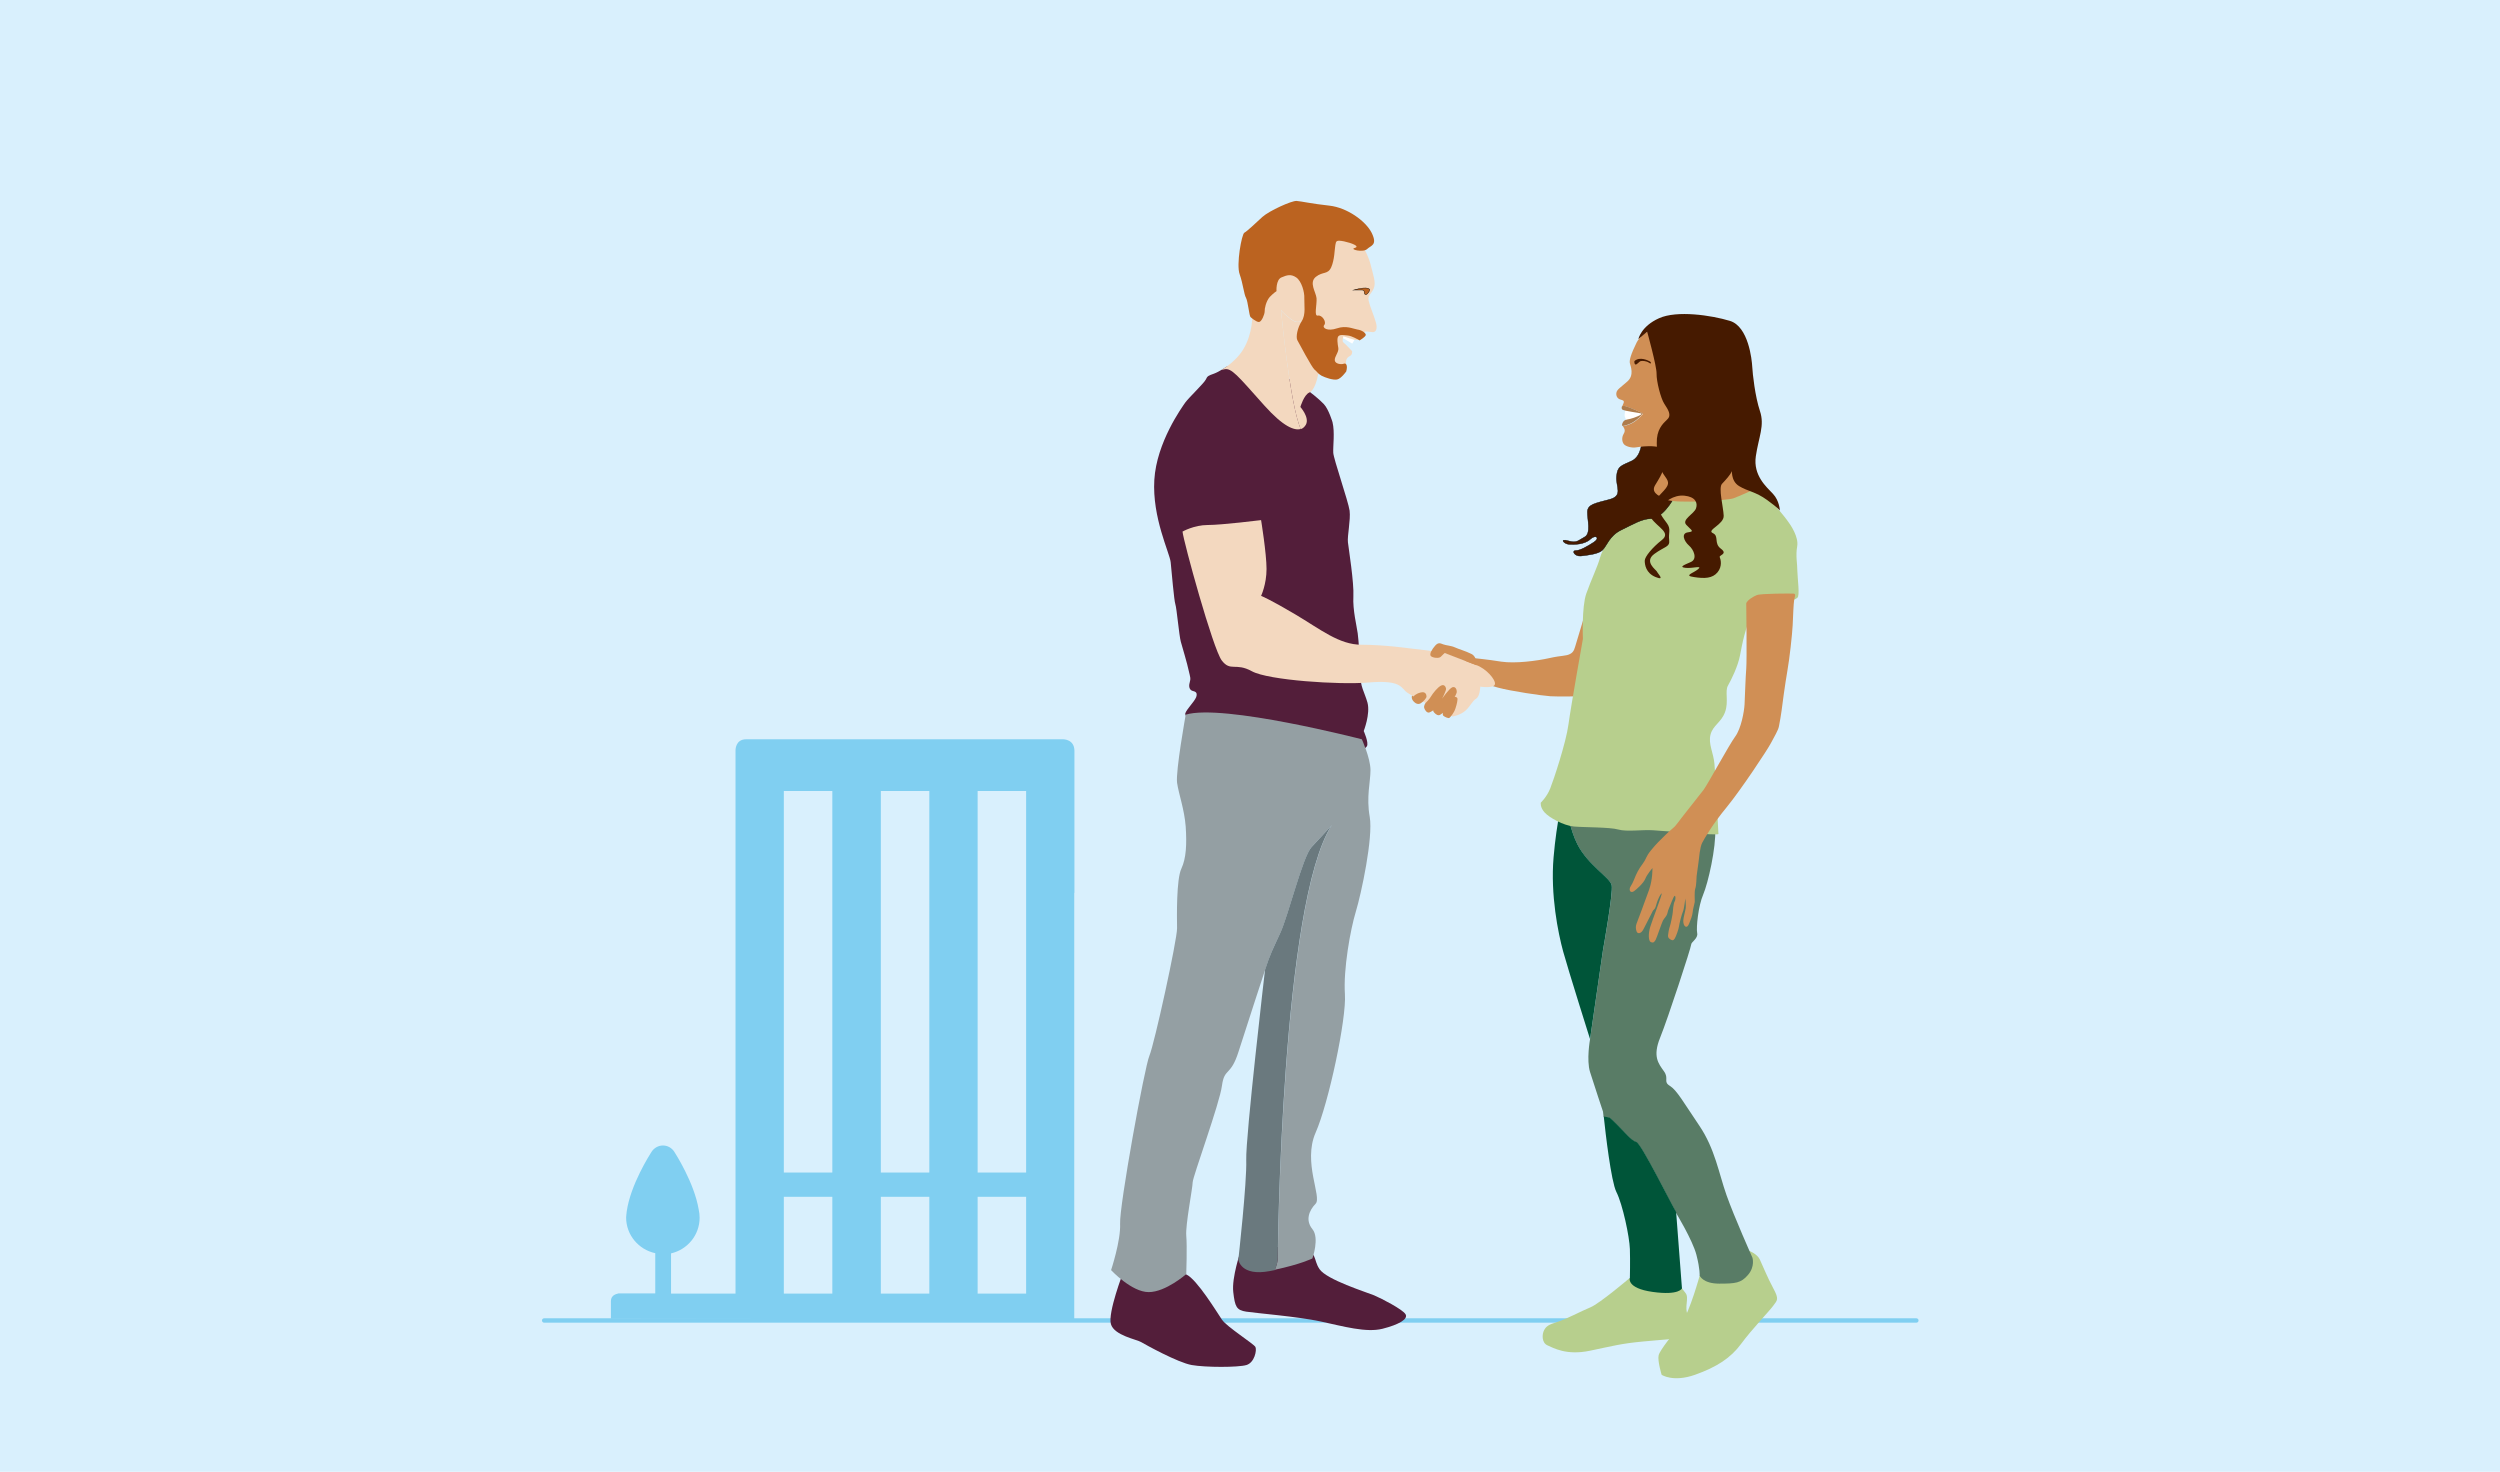 <?xml version="1.0" encoding="utf-8"?>
<!-- Generator: Adobe Illustrator 28.3.0, SVG Export Plug-In . SVG Version: 6.00 Build 0)  -->
<svg version="1.1" xmlns="http://www.w3.org/2000/svg" xmlns:xlink="http://www.w3.org/1999/xlink" x="0px" y="0px"
	 viewBox="0 0 1330 783" style="enable-background:new 0 0 1330 783;" xml:space="preserve">
<style type="text/css">
	.st0{fill:#D9F0FD;}
	.st1{fill:none;stroke:#80CFF1;stroke-width:2.341;stroke-linecap:round;stroke-linejoin:round;stroke-miterlimit:10;}
	.st2{fill:#A2806C;}
	.st3{fill:#2A3F47;}
	.st4{fill:#0A375D;}
	.st5{fill:#849BAE;}
	.st6{fill:#3B5F7D;}
	.st7{fill:#919698;}
	.st8{fill:#676867;}
	.st9{fill:#1E1F1F;}
	.st10{fill:#461A00;}
	.st11{fill:#7D6555;}
	.st12{fill:#E9C2A9;}
	.st13{fill:#B7CF8D;}
	.st14{fill:#4C8874;}
	.st15{fill:#FFFFFF;}
	.st16{fill:#CEA891;}
	.st17{fill:#9A9D9E;}
	.st18{fill:none;stroke:#919698;stroke-width:0.815;stroke-miterlimit:10;}
	.st19{fill:none;stroke:#919698;stroke-width:1.631;stroke-miterlimit:10;}
	.st20{fill:#19664D;}
	.st21{fill:#EFD1B7;}
	.st22{fill:#80CFF1;}
	.st23{fill:#CFAC8B;}
	.st24{fill:#4CBCEB;}
	.st25{fill:none;stroke:#80CFF1;stroke-width:2.33;stroke-linecap:round;stroke-linejoin:round;stroke-miterlimit:10;}
	.st26{fill:none;stroke:#FFFFFF;stroke-width:9.733;stroke-linecap:round;stroke-linejoin:round;stroke-miterlimit:10;}
	.st27{fill:#D7B694;}
	.st28{fill:#3D4D56;}
	.st29{fill:#597C66;}
	.st30{fill:#507099;}
	.st31{fill:#BB6320;}
	.st32{fill:#526169;}
	.st33{fill:#F3D8BF;}
	.st34{fill:#9BADC5;}
	.st35{fill:none;stroke:#231F20;stroke-width:0.889;stroke-miterlimit:10;}
	.st36{fill:none;stroke:#68747B;stroke-width:0.667;stroke-miterlimit:10;}
	.st37{fill:#68747B;}
	.st38{fill:#D08F55;}
	.st39{fill:#005539;}
	.st40{fill:#461A00;stroke:#000000;stroke-width:0.214;stroke-miterlimit:10;}
	.st41{fill:#531E3A;}
	.st42{fill:none;stroke:#000000;stroke-width:0.214;stroke-miterlimit:10;}
	.st43{fill:#AE7C4C;}
	.st44{fill:#949FA3;}
	.st45{fill:#6A797E;}
	.st46{fill:#BB6320;stroke:#000000;stroke-width:0.214;stroke-miterlimit:10;}
	.st47{fill:#A7B1B5;}
	.st48{fill:#72315A;}
	.st49{fill:#B998AD;}
	.st50{fill:#4F646B;}
	.st51{fill:#66C4F6;}
	.st52{fill:#E5F5FD;}
	.st53{fill:#33B1F3;}
	.st54{fill:#009FE3;}
	.st55{fill:none;stroke:#80CFF1;stroke-width:2.299;stroke-linecap:round;stroke-linejoin:round;stroke-miterlimit:10;}
	.st56{fill:#F1C085;}
	.st57{fill:#E19F6B;}
	.st58{fill:none;stroke:#009DF0;stroke-width:1.722;stroke-miterlimit:10;}
	.st59{fill:#125A40;}
	.st60{fill:#F5F5F5;}
	.st61{fill:#FCFCFB;}
	.st62{fill:#202020;}
	.st63{fill:#634D44;}
	.st64{fill:#676766;}
	.st65{fill:#C9C8CA;}
	.st66{fill:#669988;}
	.st67{fill:#99BBB0;}
	.st68{fill:#273943;}
	.st69{fill:#375B8B;}
	.st70{fill:#E3E1D8;}
	.st71{fill:#63A945;}
	.st72{fill:#417B66;}
	.st73{fill:#AF7D55;}
	.st74{fill:#ADD095;}
	.st75{fill:#CA8B5A;}
	.st76{fill:#161614;}
	.st77{fill:#7D888E;}
	.st78{fill:#167CC1;}
	.st79{fill:#41312C;}
	.st80{fill:#3A2B29;}
	.st81{fill:none;}
	.st82{fill:#233D45;}
	.st83{fill:#EAC29F;}
	.st84{fill:#8298B6;}
	.st85{fill:#A98E9C;}
	.st86{fill:#050B0D;}
	.st87{fill:#754B61;}
	.st88{fill:#C8936C;}
	.st89{fill:#181A15;}
	.st90{fill:#3D3E3A;}
	.st91{fill:none;stroke:#80CFF1;stroke-width:0.765;stroke-miterlimit:10;}
	.st92{fill:none;stroke:#66C5EE;stroke-width:0.765;stroke-miterlimit:10;}
	.st93{fill:none;stroke:#BAA5B0;stroke-width:0.172;stroke-miterlimit:10;}
	.st94{fill:#DDD2D8;stroke:#531E3A;stroke-width:0.229;stroke-miterlimit:10;}
	.st95{fill:#BAA5B0;stroke:#531E3A;stroke-width:0.229;stroke-miterlimit:10;}
	.st96{fill:none;stroke:#009FE3;stroke-width:0.42;stroke-miterlimit:10;}
	.st97{fill:none;stroke:#80CFF1;stroke-width:2.182;stroke-linecap:round;stroke-linejoin:round;stroke-miterlimit:10;}
	.st98{fill:none;stroke:#80CFF1;stroke-width:2.221;stroke-linecap:round;stroke-linejoin:round;stroke-miterlimit:10;}
	.st99{fill:#3E6E97;}
	.st100{fill:#33B2E9;}
	.st101{fill:#998173;}
	.st102{fill:#6C879E;}
	.st103{fill:#53738E;}
	.st104{fill:#F3D7BE;}
	.st105{fill:#EFBE82;}
	.st106{fill:#4C8875;}
	.st107{fill:#C27336;}
	.st108{fill:#DDBB9A;}
	.st109{fill:#BA6420;}
	.st110{fill:#EFCAA5;}
	.st111{fill:#AAB2B5;}
	.st112{fill:#338E71;}
	.st113{fill:#CDDDAF;}
	.st114{fill:#80B8A6;}
	.st115{fill:#ECB980;}
	.st116{fill:#E2B8A0;}
	.st117{fill:#BDD9AA;}
	.st118{fill:#CCA48E;}
	.st119{fill:#05326E;}
	.st120{fill:#B094A5;}
	.st121{fill:#81546F;}
	.st122{fill:#E7C897;}
	.st123{fill:#F0E1A8;}
	.st124{fill:#62294B;}
	.st125{fill:#010101;}
	.st126{fill:#797979;}
	.st127{fill:#636363;}
	.st128{fill:#7D5F4C;}
	.st129{fill:#99D9F4;}
	.st130{fill:#55656C;}
	.st131{fill:#831459;}
	.st132{fill:#C48B59;}
</style>
<g id="background">
	<rect class="st0" width="1330" height="783"/>
</g>
<g id="Layer_1">
	<g>
		<path class="st22" d="M325,692.3v9.3l246.5,0.3V475h0.1l0-75.5c0-6.3-6-6.2-6-6.2H396.9c-5.7,0-5.6,5.8-5.6,5.8l0,289.1l-34.3,0
			v-21.4c8.7-2,15.2-9.7,15.2-19c0-1.5-0.2-3-0.5-4.4c-2.4-14.3-12.5-29.9-13-30.7c-1.3-2-3.5-3.3-6-3.3c-2.6,0-4.8,1.4-6.1,3.4
			c-1,1.6-11.2,17.5-13.2,31.8c-0.1,0.6-0.2,1.9-0.2,1.9h0c0,0.4-0.1,0.8-0.1,1.2c0,9.4,6.7,17.1,15.5,19v21.4l-19.6,0
			C329.1,688.3,325,688.3,325,692.3z M520.1,636.7h25.8v51.5h-25.8V636.7z M520.1,420.8h25.8v203h-25.8V420.8z M468.6,636.7h25.8
			v51.5h-25.8V636.7z M468.6,420.8h25.8v203h-25.8V420.8z M417,636.7h25.8v51.5H417V636.7z M417,420.8h25.8v203H417V420.8z"/>
		<line class="st25" x1="289.5" y1="702.5" x2="1019.5" y2="702.5"/>
		<g>
			<path class="st38" d="M845.7,318.4c0,0-6.4,21.4-7.2,23.9s-1,4.5-3.2,5.6c-2.2,1.2-4.3,0.7-11,2.2c-6.7,1.5-18.2,3-25.6,1.9
				c-7.4-1.2-14.8-1.9-14.8-1.9s-5.6-0.3-7.1,4.8c-1.4,5.1,13.2,9,20.1,10.9c6.9,1.9,23.4,4.3,27.9,4.6c4.5,0.3,16.2,0,16.2,0
				S856.4,326.8,845.7,318.4z"/>
			<path class="st13" d="M867,679.9c0,0-16,13.6-20.9,15.6s-13,6.4-17.7,7.8c-4.6,1.4-5.8,2.3-6.9,4.3c-1.2,2.1-1.4,6.7,1.7,8.1
				c3.2,1.4,10.1,5.5,22.6,2.9s16.5-3.8,28.1-4.9c11.6-1.2,17.1-0.9,19.4-2.9s6.7-7,4.6-11.2c-2-4.2,0.9-9.2-1.2-11.7
				c-2.1-2.5-4.6-6.7-4.6-6.7L867,679.9z"/>
			<path class="st13" d="M904.3,678.4c0,0-5.3,19.4-9.6,25.2c-4.3,5.8-11.6,14.5-12.3,17.4c-0.7,2.9,1.6,10.4,1.6,10.4
				s6.1,4.1,17.7,0c11.6-4.1,19.1-9,24.6-16.5s15-17.4,17.1-20.3s3.2-3.3,0-9.2s-5.8-12.5-7.2-15.4s-5.5-4.5-5.5-4.5L904.3,678.4z"
				/>
			<g>
				<g>
					<path class="st29" d="M932.3,669.1c0,0-9.7-21.7-13.8-33.3c-4.1-11.6-6.1-24.6-14.5-37c-8.4-12.4-11.9-18.8-15.6-21.1
						c-3.8-2.3-0.3-3.8-3.2-7.8c-2.9-4.1-6.1-7.8-2-17.9c4.1-10.1,16.5-48,16.5-49.5c0-1.4,3.8-3.2,3.2-6.1
						c-0.6-2.9,0.6-14.5,3.2-20.5c2.6-6.1,6.9-24.9,6.4-35c-0.5-9.6-72.3-16-80.2-16.7c1,6.6,3.1,17.6,6.9,25.1
						c5.8,11.3,17.4,17.7,18.2,21.7c0.9,4.1-4.6,34.4-4.6,34.4l-6.9,47.5l0,0c0,0-2,11,0,17.4c2,6.4,6.9,21.1,6.9,21.1
						s0.1,1,0.3,2.8c4.1,0.7,2.5-0.2,6.7,3.9c4.3,4.1,8,9,10.6,9.6c2.6,0.6,19.3,34.2,21.1,37.3c0,0,9,14.8,11,22.6
						c2,7.8,1.7,11,1.7,11s1.7,4.3,10.4,4.3s11.6-0.3,15.3-4.6C933.8,673.8,932.3,669.1,932.3,669.1z"/>
					<path class="st39" d="M852.8,505.3c0,0,5.5-30.4,4.6-34.4c-0.9-4.1-12.4-10.4-18.2-21.7c-3.8-7.5-5.9-18.5-6.9-25.1
						c-0.5,0-0.7-0.1-0.7-0.1s-3.4,12.2-5.1,32.1c-1.7,20,2.4,40.2,5.1,50.1c2.7,9.8,14.3,46.6,14.3,46.6l0,0l0,0L852.8,505.3z"/>
				</g>
				<path class="st39" d="M870.5,607.5c-2.6-0.6-6.4-5.5-10.6-9.6c-4.3-4.1-2.7-3.2-6.7-3.9c0.9,8.6,3.9,34.5,6.7,40.1
					c3.4,6.7,7,24,7.2,30.4c0.2,6.4,0,15.3,0,15.3s-2.1,5.5,12.1,7.5c14.2,2,15.6-1.9,15.6-1.9l-3.1-40.6
					C889.7,641.7,873.1,608.1,870.5,607.5z"/>
			</g>
			<path class="st13" d="M927,258.7c0,0,11.6,3.2,15.7,8.2c4.1,5,6.1,7.2,8,9.8c2,2.6,6.3,9,5.4,14c-0.9,5,0.1,9.1,0.1,13.2
				c0.1,4.1,1.4,13.1,0,14.1s-1.1,1.1-5.3,1.3c-4.3,0.2-15.2,1.4-18.7,7.5c-3.5,6.1-5.4,15.9-6.5,21.8c-1.1,5.9-4.7,13.1-6.4,16.1
				c-1.8,3,0.5,8.6-1.6,14.2s-6.4,6.9-7.7,11.9c-1.3,5,1.6,9.7,2.1,15.7c0.5,6.1,2.1,36.3,2.1,37.2c0,0.9-29-1.6-34.7-2
				s-14.1,0.9-18.6-0.4c-4.5-1.3-18.1-1.1-23.6-1.6c-5.5-0.5-13.1-4.7-15.6-7.5s-2-5.2-2-5.2s3.2-3,5-7.5c1.8-4.5,8.4-24.3,9.7-34
				c1.3-9.7,7.7-45.6,7.7-45.6s-0.7-17,1.8-24.1s6.2-14.8,7.3-19.1c1.1-4.3,7.8-15.6,11.3-20.7s6.7-11.6,17.1-15.7
				C890,256.2,915.8,254.1,927,258.7z"/>
			<path class="st15" d="M864.8,217.5c0,0-0.6,2.9-0.5,3.7s1.2,3,1.2,3s6.4-1.8,7.8-2.7C874.8,220.7,876.5,218.3,864.8,217.5z"/>
			<path class="st40" d="M873.5,233.9c0,0,0.1,8.7-5.4,11.3s-7.6,2.6-8.1,8.2c-0.5,5.6,3.7,10.3-3.7,12.3c-7.4,2-11.7,2.5-11.8,6.6
				s2.1,11.5-1.5,13.4c-3.6,1.9-4.1,3.4-8.8,2c-4.7-1.4-2.2,1.7,0.5,1.9s8.3,0.1,11.3-2.7s5.3-0.7,2,1.5c-3.4,2.2-7.3,4.5-9.7,4.5
				s-0.6,3.2,2.7,2.9c3.4-0.4,9.3-1,11.5-3.1c2.2-2.1,3.7-7.7,9.9-10.7c6.2-3,11-6,16-6.1c5-0.1,10.9-7.4,14.4-15.5
				C896.3,252.1,897.6,232.6,873.5,233.9z"/>
			<path class="st41" d="M660,665.7c0,0-4.8,13.9-3.9,21.7s1.7,9.6,6.9,10.4s27.4,2.6,39.5,5.2s24.3,6.1,33,3.9
				c8.7-2.2,13.9-5.2,12.2-7.8c-1.7-2.6-12.5-8.2-16.7-10c-4.2-1.7-25.2-8.3-29-13.9c-3.8-5.6-0.4-9.1-10.8-11.3
				C680.8,661.8,660,665.7,660,665.7z"/>
			<path class="st41" d="M597.5,677c0,0-8.2,21.3-6.5,27.4c1.7,6.1,13.9,8.2,16.1,9.6c2.2,1.3,19.5,10.9,26.9,12.2
				c7.4,1.3,24.7,1.3,29.1,0c4.3-1.3,5.6-7.8,4.8-9.6c-0.9-1.7-15.2-10.7-17.8-14.5s-13.3-21.5-19-24.1
				C625.2,675.2,603.5,673.9,597.5,677z"/>
			<path class="st41" d="M653,194.8c0,0-4.4,3-7.2,4c-2.8,1-3.5,1.2-4.3,3.1c-0.9,1.9-9,9.6-10.9,12.2c-1.8,2.6-15.3,21.2-16.5,41.2
				c-1.2,20.1,8.2,38.9,8.7,43.8s1.8,20.4,2.5,22.4c0.7,2,2,16.7,2.9,19.9s3.5,11.9,4.2,15.4c0.8,3.5,1.2,4,0.5,6.4
				c-0.7,2.4,0.2,3.9,1.4,4.3s3,0.5,2.1,3.3c-1,2.7-6.5,7.9-5.8,9.3c0.8,1.4,2.7,8.6,5.2,9.4c2.5,0.9,47.1,8.9,54.3,11.7
				s13.8,5.5,21.9,2.9c8.1-2.6,14.1-5.2,15.2-7.1s-1.7-8.1-1.7-8.1s3.6-9.1,2-15.1c-1.7-6-3.8-8.1-3.9-15.7s-0.8-17.4-1.3-21.2
				c-0.5-3.8-2.7-12.4-2.3-19.6s-2.5-25.4-2.9-28.8c-0.4-3.4,1.5-11.8,0.9-16.8c-0.7-5-8.5-27.4-8.7-30.8c-0.2-3.5,0.9-11-0.4-16.3
				c0,0-2-6.8-4.6-9.6S679.3,191.1,653,194.8z"/>
			<path class="st33" d="M629.1,282.8c0,0,6.1-3.5,13.5-3.5s28.3-2.6,28.3-2.6s2.9,17.8,2.9,26c0,8.2-2.9,14.3-2.9,14.3
				s4.6,1.8,18.1,9.8c13.5,8,23.4,16.2,35.3,16.2s25.4,1.9,25.4,1.9s14.3,1.6,18.7,2.5c4.3,0.9,11.6,4.6,16.9,6.4s10.5,7.8,10,10.2
				c-0.4,2.4-7.8,1.3-7.8,1.3s-0.1,5.1-2.2,6.4s-3,3.9-5.6,6.3s-6.9,3.2-6.9,3.2s-22.6-10.8-25.2-13.6c-2.6-2.8-4.3-5.8-19.7-4.5
				c-15.4,1.3-53.2-1.2-61.9-6c-8.7-4.8-11.3,0.4-16-5.7S629.6,288,629.1,282.8z"/>
			<path class="st42" d="M863.5,212.2c0,0-1.1-0.2-0.8-0.5c0.4-0.4,1.3-0.3,2.2,0c0.9,0.3,2.2,1,2.2,1L863.5,212.2z"/>
			<g>
				<path class="st38" d="M921.6,246.3c-2.5-8.9-2.4-24.7,1.6-31.9c4.1-7.1,8.6-18.6,6.5-25.9c-2.1-7.4-10-22.4-44.7-16
					c0,0-11.2,3.4-14.3,9.7c-3.1,6.3-4,9.5-3.6,11.1s2.4,6.3-1.3,9.6c-3.7,3.3-5.7,4.3-5.9,6.2c-0.2,1.5,0.5,2.9,2,3.4
					c1.5,0.5,2.2,0.5,1.9,1.8c-0.2,0.6-0.6,1.3-0.8,1.9c0.4-0.2,1.1-0.3,2,0c1.7,0.4,8.9,3.6,9.1,3.8c0.2,0.2-3.3,4-6.4,5.4
					c-2.3,1-3.7,1.3-4.4,1.3c0.1,0.1,0.2,0.3,0.3,0.4c0.3,0.5,1.4,1.8,0.2,3.7c-1.2,2-0.9,4.4,0.2,5.6c1.1,1.2,4.3,2,6.4,1.6
					c2.1-0.3,5.9-0.9,9.7-0.5c3.7,0.3,5.8,1.2,6.3,4.3c0.4,3.1-0.6,5.2-1.6,8.2c-0.9,2.6-2,4.4-4.2,8c-2.2,3.6,0.7,5.5,5.9,7.8
					c5.1,2.3,32.7,0.4,35.7-0.7c3-1.1,10.3-4.4,10.3-4.4S924.2,255.2,921.6,246.3z"/>
				<path class="st43" d="M874,219.9c-0.2-0.2-7.4-3.4-9.1-3.8c-0.9-0.2-1.6-0.1-2,0c-0.2,0.6-0.3,1.2,0.1,1.7
					c0.9,1,9.9,1.8,10.3,2.3c0.4,0.5-3.8,2.2-5.9,2.7c-2.1,0.5-3.3,0.4-4.1,2c-0.5,1.1-0.4,1.4-0.2,1.8c0.7,0,2.1-0.3,4.4-1.3
					C870.8,223.8,874.2,220.1,874,219.9z"/>
			</g>
			<path class="st38" d="M929,320.9c0,0,0.4,30,0,34.9c-0.4,4.8-0.7,15.4-0.9,19c-0.2,3.7-1.8,12.8-5,17.1
				c-3.2,4.3-14.5,25.2-16.8,28.3c-2.3,3-12.2,15.4-14,17.9c-1.8,2.5-2.9,2.7-6.1,5.9c-3.2,3.2-5,4.8-7.9,8.4
				c-2.9,3.6-2.1,3.9-4.3,7c-2.3,3-3.5,5.5-4.7,8.6s-2.2,3.6-2.3,5c-0.1,1.4,1,2,2.3,1.1c1.3-0.9,5.1-4.3,6-6.6
				c0.9-2.3,3.8-5.7,3.8-5.7s0.2,5.9-1.8,11.6c-2,5.7-6.2,16.8-6.7,18.1c-0.5,1.4-0.4,2.8,0.1,4.1c0.5,1.3,2.4,1.3,3.7-1.4
				c1.3-2.7,2.9-5.5,4.2-8.2c0.6-1.3,0.8-1.7,1.5-2.3c0.6-0.6,0.9-1.9,1.3-3.3c0.7-2.2,1.9-4.7,2.6-5.1s-5.1,14.5-6.1,17.9
				c-1.1,3.6-0.9,7.3,0.2,7.9c1.6,0.8,2,0,2.7-1.1c0.6-1.1,3.3-9.2,3.9-10.3c0.6-1.1,2-2.4,2.3-3.7c0.3-1.3,0.7-2.5,1.1-3.3
				c0.4-0.8,2.2-5.9,2.8-6.1s0.6,2,0,3c-0.6,1-1,5.1-1,5.8s-1.1,6.3-1.5,7.3s-1,4.1-1,4.8s-0.1,1.4,1,2.1c1.1,0.7,1.7,1,2.5-0.2
				s2.2-5.4,2.3-6.5c0.1-1.1,1.5-6.7,2.1-7.9s1.3-7,1.3-7s0.4,3.6,0.2,5.1c-0.2,1.5-1.3,5.3-1.3,6.7s0.3,2.6,1.1,3.1
				c0.8,0.4,1.4-0.1,2-1.5c0.6-1.4,1.8-4.4,1.9-6.1c0.1-1.7,1-4.5,1.1-5.4c0.1-1-0.3-5.5,0.3-7.2c0.6-1.7,0.6-5.5,0.7-6.6
				c0.1-1,0.7-5.2,1-7.3s0.7-8.1,2-10.5c1.3-2.4,5.4-9.7,13.1-19c7.6-9.3,21.8-30.7,23.5-34.1c1.7-3.3,3.8-6.6,4.2-8.8
				s1.2-6.3,1.4-8.3c0.2-2,1.9-14.4,3.1-21.3c1.2-6.8,2.5-18.9,2.8-24.1c0.2-5.1,0.5-11.8,0.8-13.5s1.1-3.3-0.3-3.4
				c-1.4-0.1-17.6-0.1-19.6,0.8C932.6,317.4,929.6,319.3,929,320.9z"/>
			<g>
				<path class="st44" d="M729.1,409.6c-0.1-6.5-4.6-16.3-4.6-16.3s-74-19.1-93.7-13.1c0,0-5.4,30-4.6,36.2
					c0.9,6.2,3.9,14.1,4.6,23.4c0.6,9.3,0.3,16.7-2.3,22.3c-2.7,5.6-2.4,25.6-2.3,31.7s-12.1,61.7-14.7,67.8
					c-2.6,6-16.1,80.3-15.6,89.4c0.4,9.1-4.8,24.7-4.8,24.7s10.9,11.7,20,11.7c9.1,0,20-9.6,20-9.6s0.5-14.8,0-20.4
					c-0.5-5.6,3.4-25.5,3.4-28.4c0-2.9,14.4-42,15.6-51.5c1.3-9.6,4.6-4.7,8.8-18c4.2-13.3,14.2-43.7,14.2-43.7
					c2.8-8.6,4.1-10.9,8.2-19.8c4.1-9,11.9-40.5,16.5-45.4c4.6-4.9,10.7-11.6,10.7-11.6c-26.6,41.4-28.7,226-28.7,230.1
					c0,1.5-0.5,3.9-1.6,6.4c13.8-2.9,20-6,20-6s3.9-10.9,0-15.6c-3.9-4.8-1.7-10,1.7-13.5c3.5-3.5-6.9-22.1,0-37.8
					c6.9-15.6,16.5-60.6,15.6-73.7c-0.9-13.1,2.9-34.4,5.8-43.9s9.3-39.5,7.4-50.4C726.8,423.9,729.1,416.1,729.1,409.6z"/>
				<path class="st45" d="M708.4,439.1c0,0-6.1,6.7-10.7,11.6c-4.6,4.9-12.4,36.5-16.5,45.4c-4.1,9-5.4,11.2-8.2,19.8
					c0,0-10.4,89.1-10,101.2c0.4,12-4.2,53-4.2,53s1.1,9.1,16.8,6.1c0.9-0.2,1.7-0.3,2.6-0.5c1.1-2.5,1.6-5,1.6-6.4
					C679.7,665.1,681.8,480.4,708.4,439.1z"/>
			</g>
			<polygon class="st15" points="713.8,179.5 719.4,182.8 721.1,179.9 713.8,178.6 			"/>
			<g>
				<path class="st33" d="M732,171.6c-1-3.6-3.3-8.8-3.9-11.7c-0.6-2.9,1.3-3.2,2.7-6.4c1.4-3.2-0.3-7.1-1.7-13
					c-1.4-5.9-7.4-15.3-7.4-15.3c-11-12.2-30.7-17.8-36.9-15.9c-6.2,1.9-19.8,13.6-22.9,17.9c-3,4.3-1.4,23.2-0.1,25.9
					c1.3,2.7,3.8,7.8,4.3,12.6c0.6,4.8-0.7,15.8-6.7,23c-5.9,7.2-12.2,8.8-8.2,7.8c3.9-1,7.1,3.2,21.4,19.2
					c10.2,11.4,16.1,13.5,19.4,12.5c-5.8-13-10.5-63.3-10.5-63.3s1.4,1.9,3.8,3.7c2.3,1.8,4.3,3.5,7.2,2.2
					c2.2-1,12.1,18.1,15.4,29.1c0.8,0.2,1.5,0.4,2.3,0.5c4.2,0.9,6.2-4.2,5.9-6.8c-0.3-2.6,0.9-3.6,2.2-4.3c1.3-0.7,1-2.5,1-2.5
					s-3.8-4.1-4.6-4.6c-0.9-0.6,0-3.3,0-3.3s6.4,2.3,7.1,2c0.7-0.3,3.3-1.9,3.6-3.6c0.3-1.7,3-0.6,4.8-0.6
					C731.8,176.8,733,175.2,732,171.6z"/>
				<path class="st33" d="M692.5,170.9c-2.9,1.3-4.9-0.4-7.2-2.2c-2.3-1.8-3.8-3.7-3.8-3.7s4.7,50.3,10.5,63.3
					c1.3-0.4,2.2-1.4,2.8-2.5c1.9-3.8-3-9.3-3-9.3s1.9-6.5,4.8-7.7c2.9-1.2,4.3-7.8,4.6-9.4c0.2-1.3,3.3-0.3,6.7,0.6
					C704.6,189,694.6,169.9,692.5,170.9z"/>
			</g>
			<path class="st31" d="M665.3,168.7c0,0,3,2.7,4.5,2.6c1.4-0.1,3-4.1,3-5.6c-0.1-1.4,0.7-5.4,2.7-7.7c2.1-2.2,3.6-3.1,3.6-3.1
				s-0.4-6,2.6-7.3c3-1.3,5.1-1.9,7.9,0c2.8,1.9,4.5,7.8,4.3,11.2c-0.1,3.4,0.9,8.6-1.4,12.1c-2.3,3.5-3.2,8.5-2.3,10.1
				c0.9,1.6,7.7,14.5,9.1,15.6s1.8,2.2,3.8,3.3c2,1,6,2.4,8.2,2s4.9-4.3,4.9-4.3c0.9-3.3-0.1-4.6-1.3-4.1c-1.2,0.5-4.6,0.2-4.8-1.8
				s2.2-4.3,1.9-6.5c-0.4-2.2-0.9-5.5,0.1-6.4c1-0.9,2.7-0.5,5-0.3c2.2,0.2,6.2,2.6,6.2,2.6s3.4-2,3.3-3c-0.1-1-2.1-2.5-4.5-2.8
				c-2.4-0.4-5.9-2.3-10.9-0.6c-4.9,1.7-8-0.2-6.7-1.8c1.4-1.6-1.2-5.5-3.4-5c-2.2,0.5-0.4-5.9-0.7-9.3c-0.4-3.4-4.1-8.2-0.4-11.3
				c3.8-3,6.4-1.1,8.2-5.1s1.8-9.6,2.2-11.8c0.4-2.2,0.4-2.8,4.6-2c4.2,0.9,8.7,2.7,5.7,3.5s4.5,2.6,6.6,0.6s5.6-2,2.5-8.5
				c-3.2-6.5-13.3-13.6-22.6-14.6c-9.3-1-14.8-2.3-17.4-2.5c-2.6-0.2-14.5,5.2-18.2,8.5c-3.6,3.3-8.2,7.7-9.6,8.4
				c-1.4,0.7-4.4,17-2.5,22.1c1.8,5.1,2.3,10.7,3.4,12.6C663.9,160.3,664.6,168.2,665.3,168.7z"/>
			<path class="st38" d="M785.4,353.9c0,0,0.6-4.4-2.6-6s-6.9-2.6-8.8-3.5c-1.9-0.9-4.6-1-6.2-1.6c-1.6-0.6-2.6-1.2-4.3,0.7
				c-1.7,1.9-3.2,4.5-2.3,5.5c0.9,1,4.4,1.4,5.3,0.4s2.1-2,2.1-2L785.4,353.9z"/>
			<path class="st38" d="M751.2,370.1c0,0-0.6,1.4,0.7,2.9c1.3,1.5,2.7,1.9,4,1.1c1.3-0.8,3-2.7,3-3.5c0-0.8-0.3-2.9-3.1-2.2
				s-3.8,2.1-3.8,2.1L751.2,370.1z"/>
			<path class="st38" d="M758.4,374c0,0-1.1,1.4-0.7,2.7c0.4,1.3,1.6,2.8,2.8,2.3c1.2-0.5,2.1-1.2,2.1-1.2s-0.5,0.3,0.4,1.3
				c0.9,1,2.1,1.8,3.1,1.2c1-0.6,1.6-1.1,1.6-1.1s-0.5,1.1,0.3,1.7c0.8,0.6,2.6,1.4,3.1,1c0.5-0.4,2.4-2.5,3.2-5
				c0.8-2.4,1.3-4.9,1-5.5c-0.3-0.6-1.2-0.8-1.4-0.6c-0.2,0.2,1.2-1.9,1.1-2.9c0-1-0.6-2.8-2.3-2.3c-1.7,0.6-5.5,6.1-5.5,6.1
				s2.3-4.4,2.1-5.4c-0.2-0.9-0.9-2.5-2.8-1.5c-1.8,1-4.2,4-5.2,5.7C760.4,372.1,758.4,374,758.4,374z"/>
			<path class="st10" d="M876.3,176.5c0,0,5.1,18.3,5,22.3c-0.1,4,2.2,13.1,4.1,16c1.9,3,4.1,6,1.6,8.3c-2.5,2.4-5.8,5.5-5.6,12.8
				c0.2,7.3,1.1,12.8,3.6,16.4c2.5,3.6,3.8,4.7,0.2,8.7c-3.6,4-10.2,9.6-6.8,14.6s10.8,7.7,5.7,11.7c-5.1,4-9.1,8.9-9.1,11
				s0.6,6.6,5.8,8.7s1.2-1.7,0.7-2.9c-0.6-1.1-7-5.3-1.4-9.4c5.6-4.1,8.4-3.6,7.9-7.4s1.1-5.7-1.1-8.8c-2.2-3.1-5.1-6.2-3.4-8.7
				c1.7-2.5,6.7-6.7,12.6-6.1c5.8,0.6,7.2,3.7,6.2,6.7c-1,3-7.8,6-5.2,8.8c2.6,2.9,4.7,3.5,0.9,4s-2.1,4.7,0.5,7
				c2.6,2.2,4.7,7.2,1,8.8c-3.7,1.6-6.5,2.7-2.7,3.1c3.7,0.4,9.2-1.5,6.6,0.7c-2.6,2.2-7.9,3.4-2.2,4.2c5.7,0.9,9.8,0.7,12.5-2.5
				c2.7-3.2,1.7-7,1.2-8.1c-0.5-1.1,4.5-1.6,0.6-4.5c-3.9-2.9-0.8-6.7-4.3-8.3c-3.5-1.6,6.1-4.6,5.8-9.3c-0.2-4.7-2.9-14.8-0.9-16.9
				c2-2.1,4.6-5,5.1-6.5c0.5-1.5-0.8,4.8,4,7.7c4.8,2.9,8.7,2.9,14.9,7.4s6.8,5.6,6.8,5.6s-0.2-5.2-3.7-8.9s-10.6-9.8-9.1-20
				c1.5-10.2,4.8-16.3,2.2-24c-2.6-7.8-3.9-19.7-4.1-23.5s-2-21.5-11.9-24.5c-9.9-3-28.2-5.7-37.7-1.4c-9.6,4.3-11,11.1-11,11.1
				L876.3,176.5z"/>
			<path class="st10" d="M869.5,192.1c0,0-0.2,1.4,0.5,1.8c0.8,0.3,2-1.6,2.9-1.8s3-0.1,4.4,0.9c1.4,1,1.2-0.4,0.3-0.8
				C876.8,191.8,872.4,189.5,869.5,192.1z"/>
			<path class="st46" d="M720.1,154.3c0,0,3.8-0.1,4.8,0c0.9,0.1,0.9,1,0.9,1.4s0.4,1.6,1.5,0.7c1.1-0.9,1.4-2.2,1.4-2.2
				S728.6,151.9,720.1,154.3z"/>
		</g>
	</g>
</g>
</svg>
